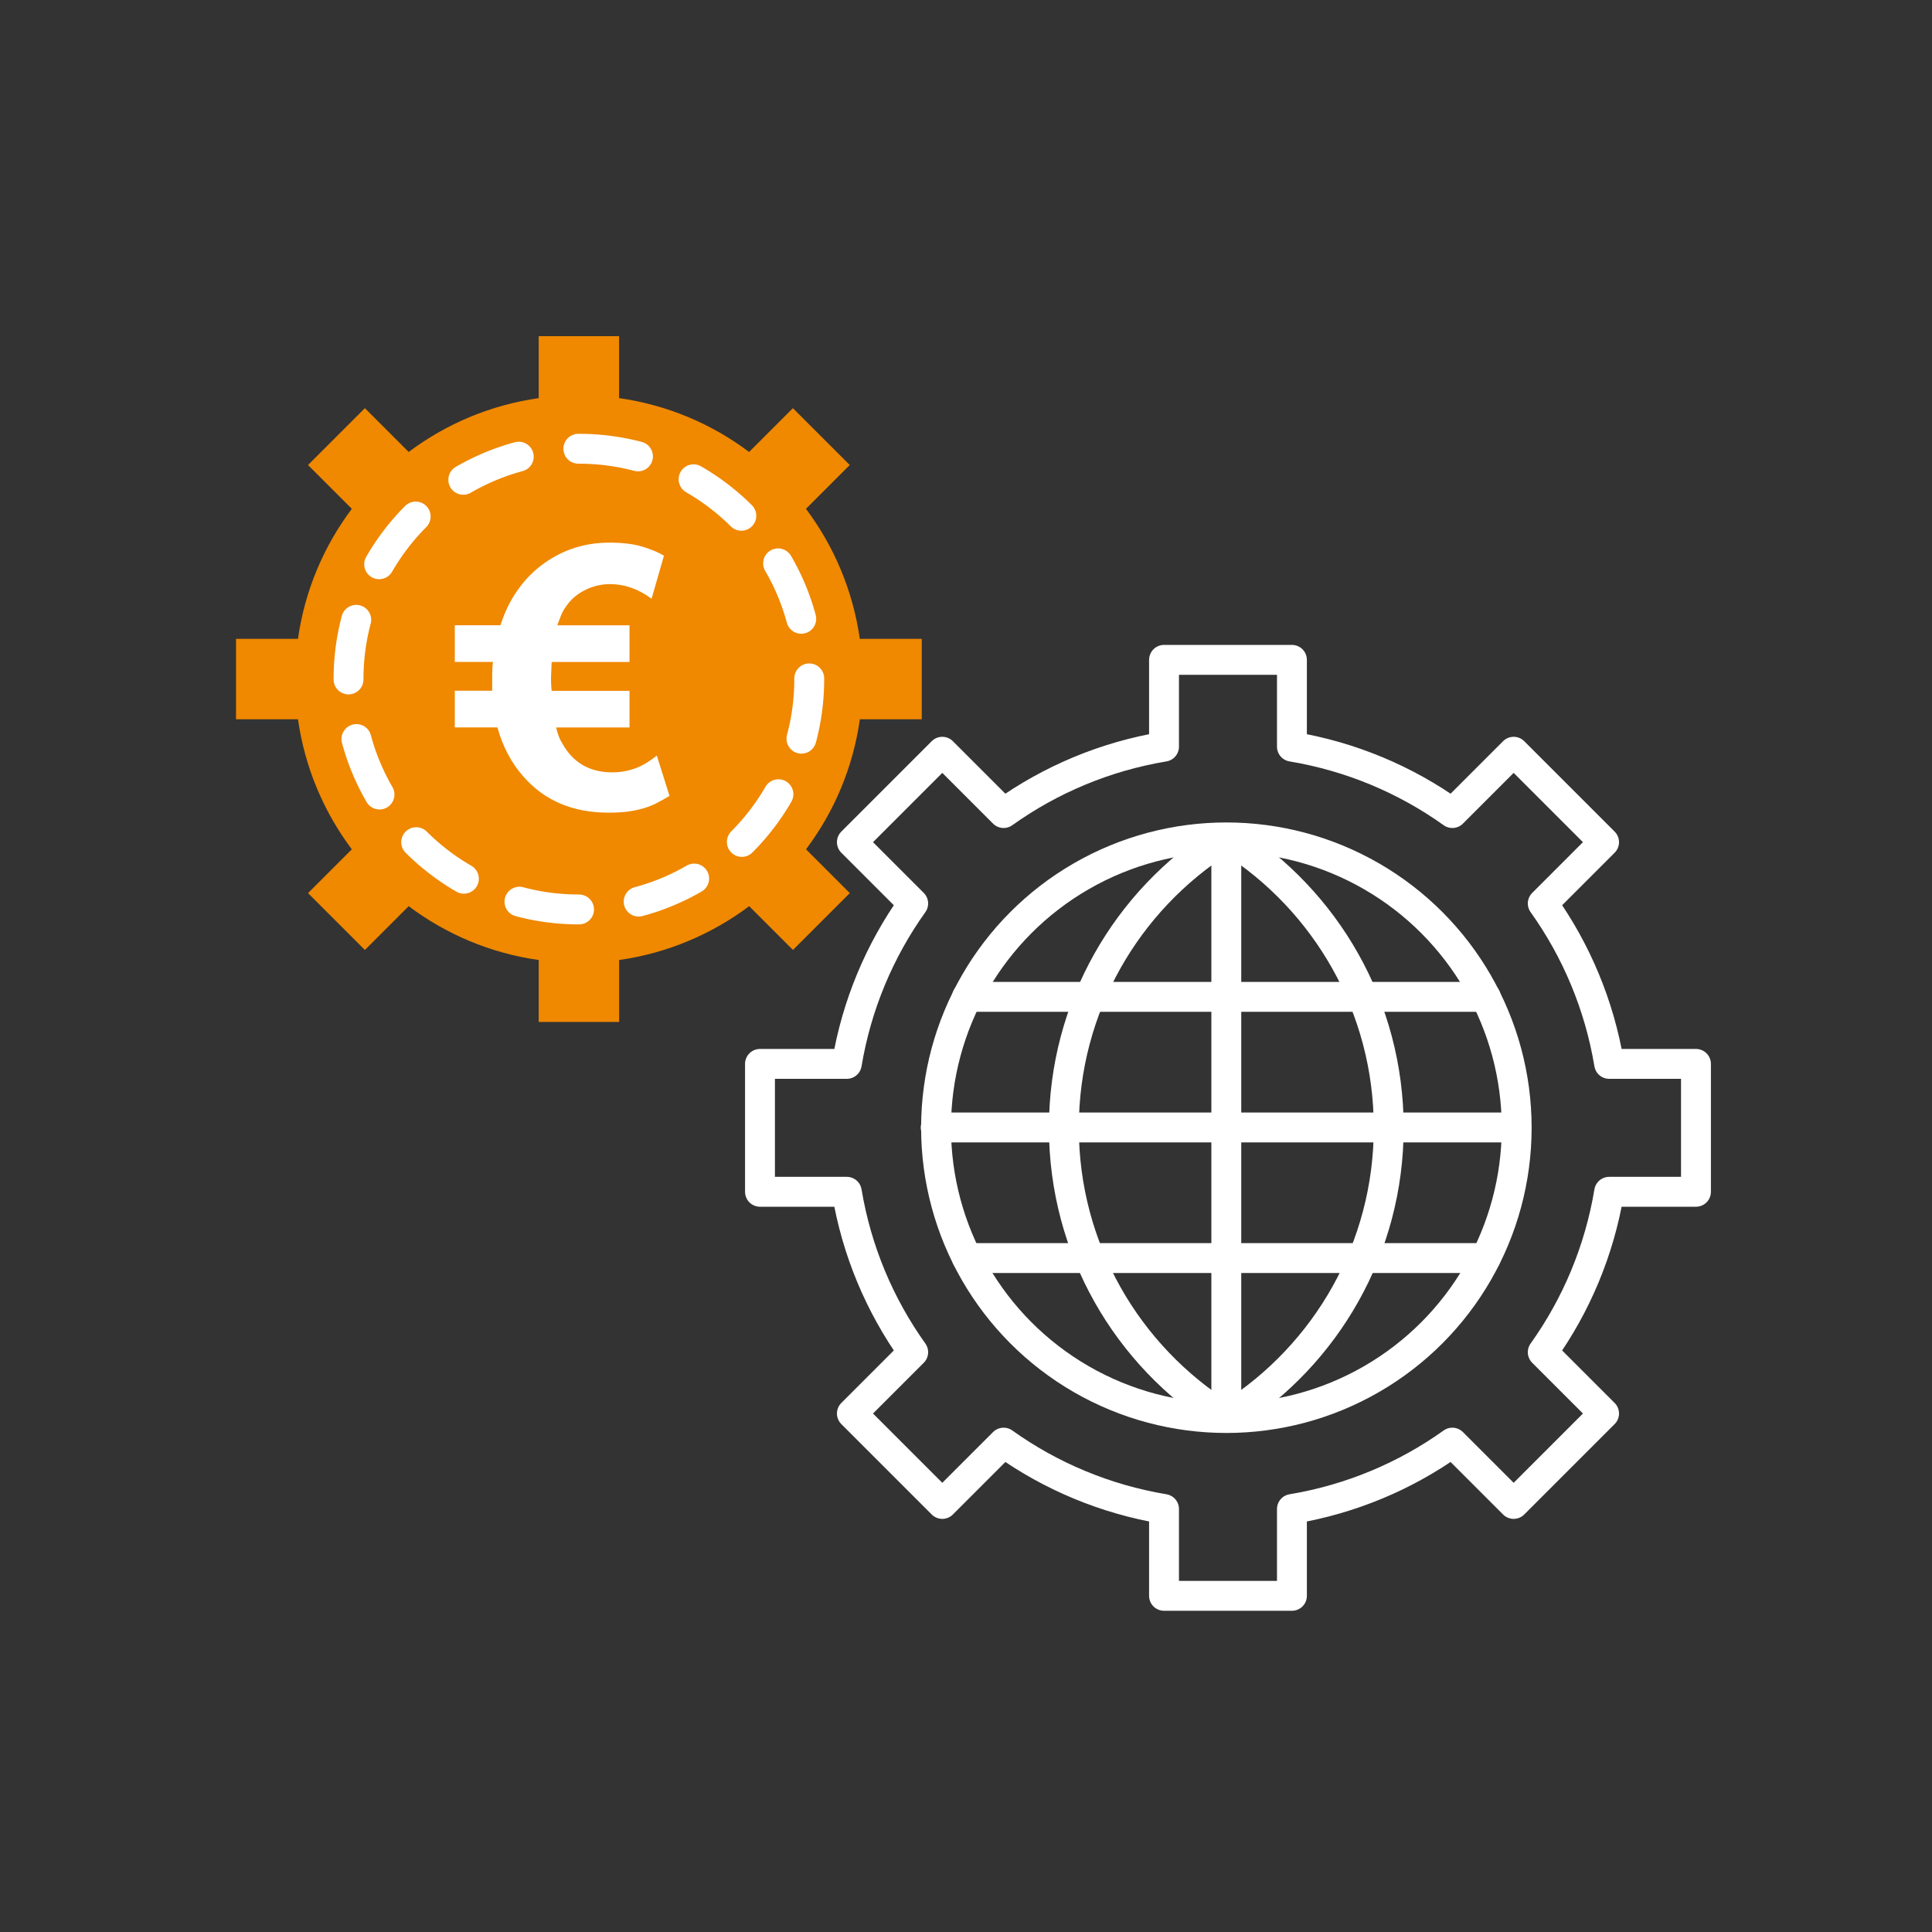 <?xml version="1.0" encoding="UTF-8"?>
<!-- Generator: Adobe Illustrator 25.2.0, SVG Export Plug-In . SVG Version: 6.00 Build 0)  -->
<svg preserveAspectRatio="xMidYMid slice" width="70px" height="70px" xmlns="http://www.w3.org/2000/svg" xmlns:xlink="http://www.w3.org/1999/xlink" version="1.1" id="Ebene_1" x="0px" y="0px" viewBox="0 0 300 300" style="enable-background:new 0 0 300 300;" xml:space="preserve">
<rect x="0" y="0" width="300" height="300" fill="#333333" stroke="none"/>
<style type="text/css">
	.st0{fill:none;stroke:#FFFFFF;stroke-width:4.641;stroke-linecap:round;stroke-linejoin:round;stroke-miterlimit:10;}
	.st1{fill:#F08800;}
	.st2{fill:#FFFFFF;}
	.st3{fill:none;stroke:#FFFFFF;stroke-width:4.641;stroke-linecap:round;stroke-linejoin:round;stroke-dasharray:9.361,9.361;}
</style>
<g>
	<circle class="st0" cx="190.43" cy="175.11" r="45.08"></circle>
	<path class="st0" d="M191.07,130.44c14.77,9.38,24.57,25.88,24.57,44.67c0,18.74-9.74,35.2-24.44,44.59"></path>
	<path class="st0" d="M189.94,219.89c-14.86-9.36-24.74-25.92-24.74-44.78c0-18.79,9.8-35.29,24.57-44.67"></path>
	<line class="st0" x1="190.42" y1="130.44" x2="190.42" y2="219.7"></line>
	<line class="st0" x1="145.3" y1="175.07" x2="234.57" y2="175.07"></line>
	<line class="st0" x1="150.17" y1="154.79" x2="230.69" y2="154.79"></line>
	<line class="st0" x1="150.16" y1="195.35" x2="230.69" y2="195.35"></line>
	<path class="st0" d="M263.35,185.06v-19.86h-13.48c-1.53-9.18-5.12-17.64-10.31-24.91l9.52-9.52l-14.04-14.04l-9.52,9.52   c-7.27-5.19-15.73-8.78-24.91-10.31v-13.48h-19.86v13.48c-9.18,1.53-17.64,5.12-24.91,10.31l-9.52-9.52l-14.04,14.04l9.52,9.52   c-5.19,7.27-8.78,15.73-10.31,24.91h-13.48v19.86h13.48c1.53,9.18,5.12,17.64,10.31,24.91l-9.52,9.52l14.04,14.04l9.52-9.52   c7.27,5.19,15.73,8.78,24.91,10.31v13.48h19.86v-13.48c9.18-1.53,17.64-5.12,24.91-10.31l9.52,9.52l14.04-14.04l-9.52-9.52   c5.19-7.27,8.78-15.73,10.31-24.91H263.35z"></path>
	<g>
		<path class="st1" d="M143.13,111.69V99.2h-9.62c-1.07-7.51-4.01-14.39-8.36-20.19l6.8-6.8l-8.83-8.83l-6.8,6.8    c-5.79-4.35-12.68-7.3-20.19-8.36V52.2H83.65v9.62c-7.51,1.07-14.39,4.01-20.19,8.36l-6.8-6.8l-8.83,8.83l6.8,6.8    c-4.35,5.79-7.3,12.68-8.36,20.19h-9.62v12.49h9.62c1.07,7.51,4.01,14.39,8.36,20.19l-6.8,6.8l8.83,8.83l6.8-6.8    c5.79,4.35,12.68,7.3,20.19,8.36v9.62h12.49v-9.62c7.51-1.07,14.39-4.01,20.19-8.36l6.8,6.8l8.83-8.83l-6.8-6.8    c4.35-5.79,7.3-12.68,8.36-20.19H143.13z"></path>
		<g>
			<path class="st2" d="M103.96,123.58c-0.7,0.43-1.36,0.81-2,1.13c-0.64,0.33-1.33,0.6-2.06,0.81c-0.74,0.21-1.53,0.38-2.38,0.5     c-0.85,0.11-1.86,0.17-3.02,0.17c-5.54,0-9.94-1.86-13.19-5.57c-1.9-2.13-3.25-4.69-4.07-7.67h-6.62v-5.69h5.81v-2.68     c0-0.66,0.04-1.26,0.12-1.8h-5.93v-5.69h7.09c0.43-1.31,0.91-2.48,1.45-3.48c1.59-2.95,3.74-5.24,6.45-6.88s5.71-2.47,9.01-2.47     c2.01,0,3.71,0.2,5.08,0.61c1.37,0.41,2.51,0.88,3.4,1.42l-1.92,6.68c-2.05-1.51-4.2-2.27-6.45-2.27c-1.36,0-2.65,0.31-3.89,0.93     s-2.23,1.48-2.96,2.56c-0.31,0.43-0.56,0.88-0.76,1.37c-0.19,0.48-0.39,1-0.58,1.54h11.21v5.69H85.66     c-0.04,0.74-0.07,1.48-0.09,2.21c-0.02,0.74,0.01,1.49,0.09,2.27h12.09v5.69H86.36c0.23,1.01,0.54,1.82,0.93,2.44     c1.66,3.02,4.26,4.53,7.78,4.53c1.2,0,2.35-0.19,3.46-0.58c1.1-0.38,2.26-1.06,3.46-2.03L103.96,123.58z"></path>
		</g>
		<g>
			<circle class="st3" cx="89.89" cy="105.45" r="35.77"></circle>
		</g>
	</g>
</g>
</svg>
